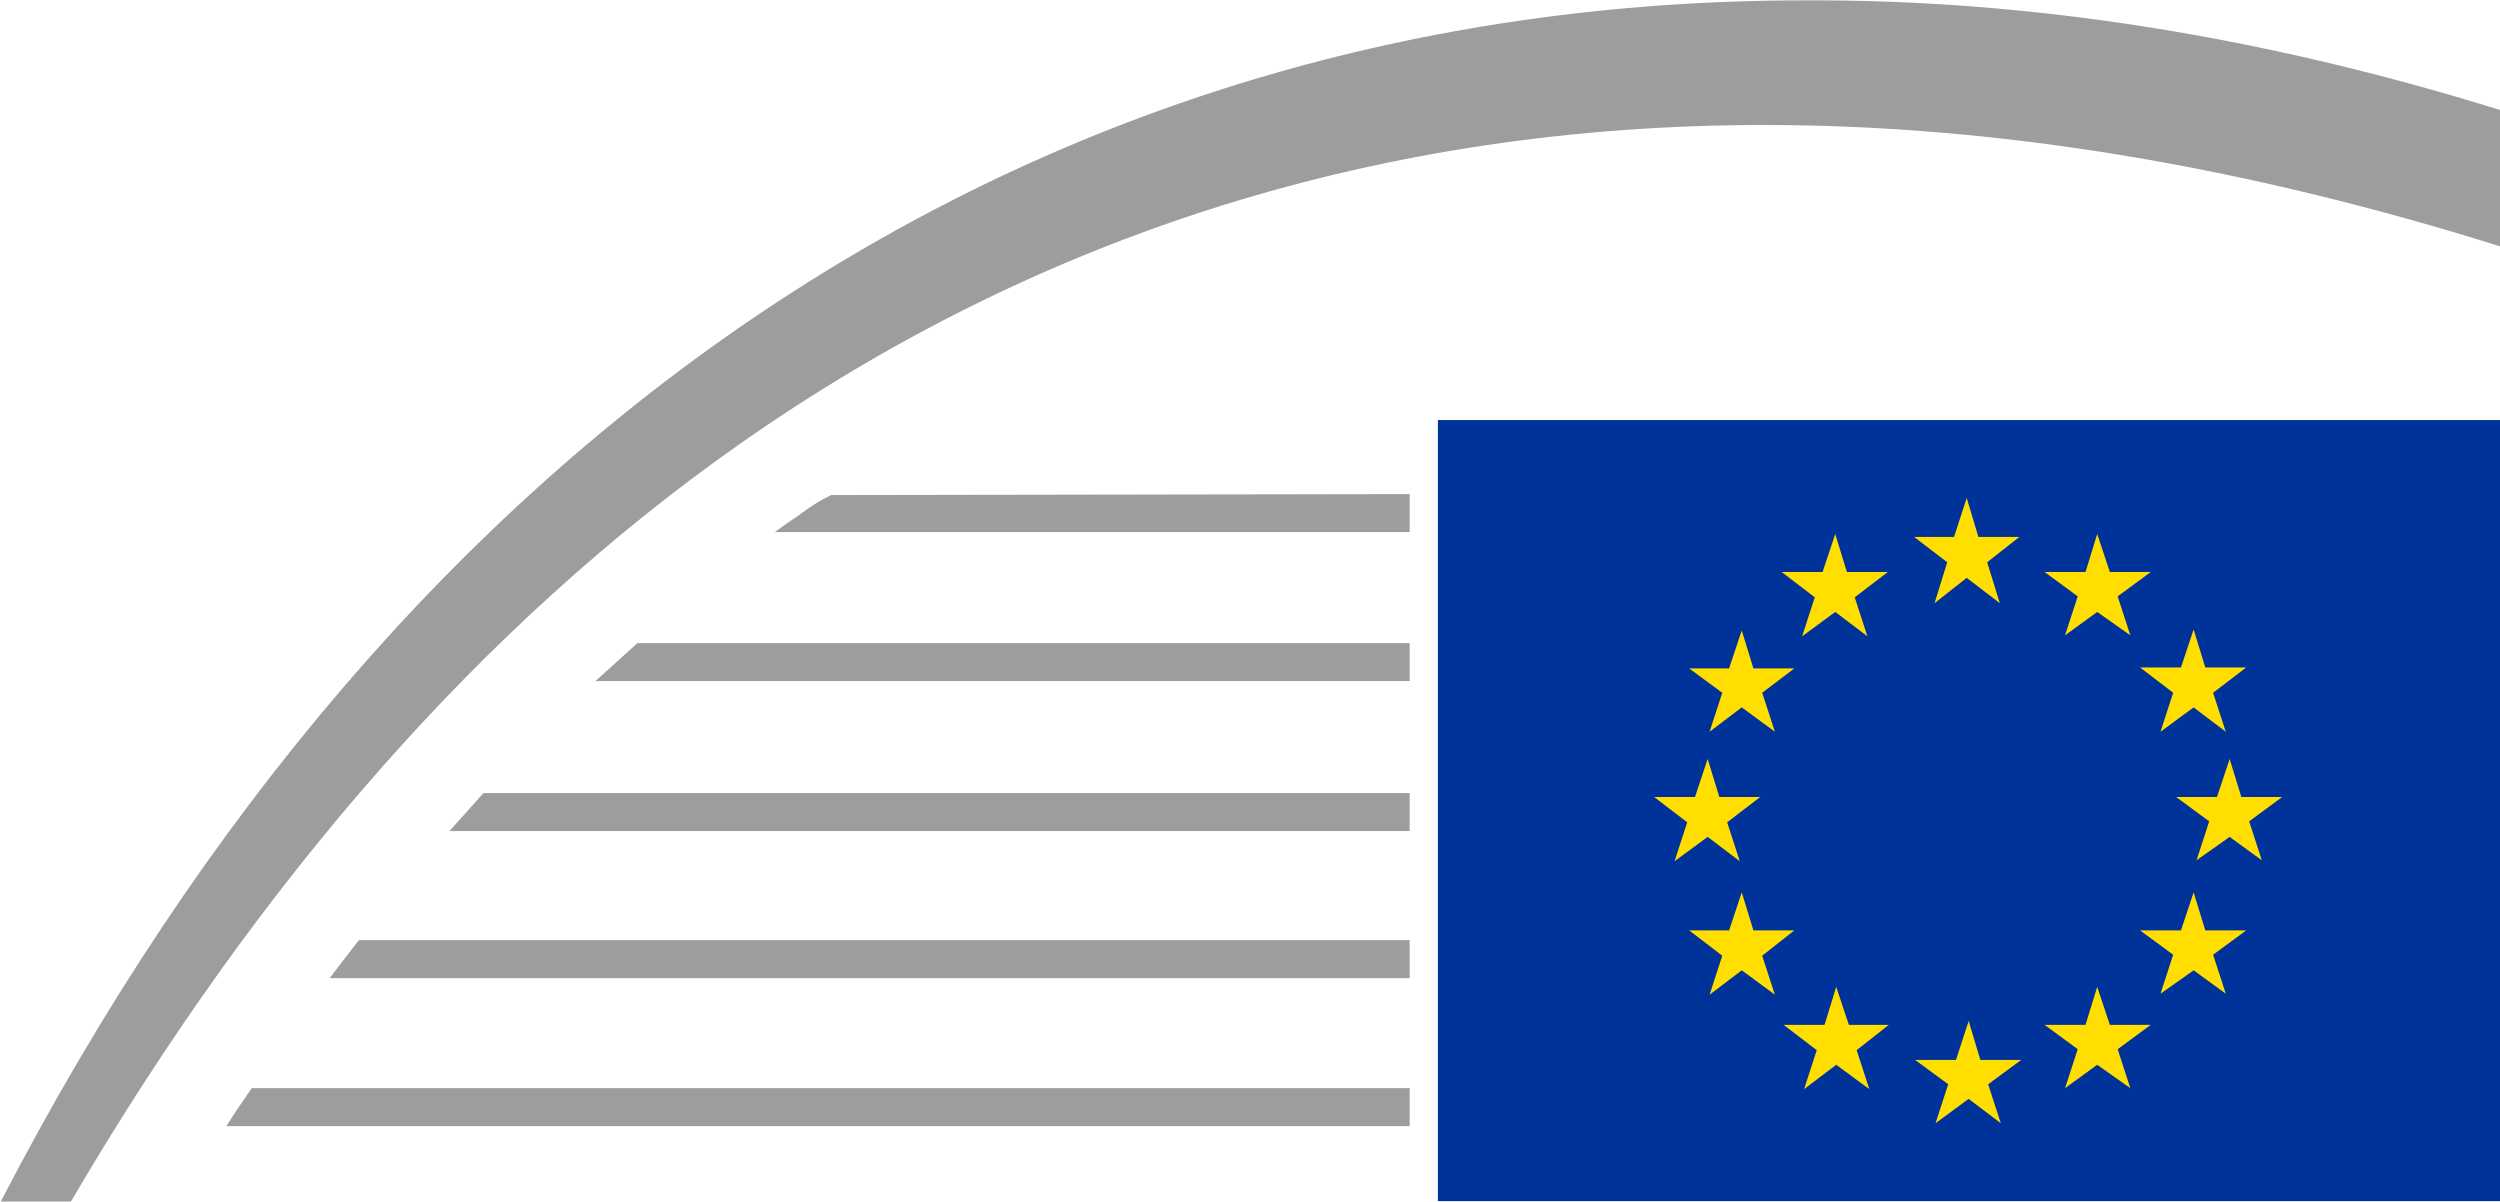 <?xml version="1.0" encoding="utf-8"?>
<!-- Generator: Adobe Illustrator 27.4.0, SVG Export Plug-In . SVG Version: 6.00 Build 0)  -->
<svg version="1.1" id="Layer_1" xmlns="http://www.w3.org/2000/svg" xmlns:xlink="http://www.w3.org/1999/xlink" x="0px" y="0px"
	 viewBox="0 0 118.6 57" style="enable-background:new 0 0 118.6 57;" xml:space="preserve">
<style type="text/css">
	.st0{fill:#003399;}
	.st1{fill:#FFDE00;}
	.st2{fill:#9D9D9C;}
</style>
<g id="g-1" transform="matrix(0.462, 0, 0, 0.462, -60.684, -60.459)">
	<g>
		<rect x="279" y="174" class="st0" width="109.2" height="80.2"/>
		<g>
			<polygon class="st1" points="334.5,186 338.7,186 335.4,188.6 336.7,192.8 333.3,190.2 330,192.8 331.3,188.6 327.9,186 332,186 
				333.3,182 			"/>
			<polygon class="st1" points="334.7,239.7 338.9,239.7 335.5,242.2 336.8,246.2 333.5,243.7 330.1,246.2 331.4,242.2 328,239.7 
				332.2,239.7 333.5,235.7 			"/>
			<polygon class="st1" points="348,236.1 352.2,236.1 348.8,238.6 350.1,242.6 346.7,240.2 343.4,242.6 344.7,238.6 341.3,236.1 
				345.5,236.1 346.7,232.2 			"/>
			<polygon class="st1" points="348,189.6 352.2,189.6 348.8,192.1 350.1,196.1 346.7,193.7 343.4,196.1 344.7,192.1 341.3,189.6 
				345.5,189.6 346.7,185.7 			"/>
			<polygon class="st1" points="357.8,199.4 362,199.4 358.6,202 359.9,206 356.6,203.5 353.2,206 354.5,202 351.1,199.4 
				355.3,199.4 356.6,195.5 			"/>
			<polygon class="st1" points="357.8,226.4 362,226.4 358.6,228.9 359.9,232.9 356.6,230.5 353.2,232.9 354.5,228.9 351.1,226.4 
				355.3,226.4 356.6,222.5 			"/>
			<polygon class="st1" points="361.5,212.7 365.7,212.7 362.3,215.2 363.6,219.2 360.3,216.8 356.9,219.2 358.2,215.2 354.8,212.7 
				359,212.7 360.3,208.8 			"/>
			<polygon class="st1" points="321,189.6 325.2,189.6 321.8,192.2 323.1,196.2 319.8,193.7 316.4,196.2 317.7,192.2 314.3,189.6 
				318.5,189.6 319.8,185.7 			"/>
			<polygon class="st1" points="311.4,199.5 315.6,199.5 312.3,202 313.6,206 310.2,203.5 306.9,206 308.2,202 304.8,199.5 
				308.9,199.5 310.2,195.6 			"/>
			<polygon class="st1" points="307.9,212.7 312.1,212.7 308.7,215.3 310,219.3 306.7,216.8 303.3,219.3 304.6,215.3 301.2,212.7 
				305.4,212.7 306.7,208.8 			"/>
			<polygon class="st1" points="311.4,226.4 315.6,226.4 312.3,229 313.6,233 310.2,230.5 306.9,233 308.2,229 304.8,226.4 
				308.9,226.4 310.2,222.5 			"/>
			<polygon class="st1" points="321.2,236.1 325.3,236.1 322,238.7 323.3,242.7 319.9,240.2 316.6,242.7 317.9,238.7 314.5,236.1 
				318.7,236.1 319.9,232.2 			"/>
		</g>
		<g>
			<path class="st2" d="M388.2,142.2v14c-26.4-8.3-51.7-12.5-75.7-12.5c-39,0-74.4,11.1-105.4,32.9c-26,18.3-49,44.4-68.5,77.7h-7.2
				c41.3-79.8,106.4-123.4,185.3-123.4C339.9,130.8,363.8,134.6,388.2,142.2z"/>
		</g>
		<path class="st2" d="M276.1,181.6v3.9h-65.2c0.6-0.4,1.1-0.8,1.7-1.2c0.8-0.5,1.5-1.1,2.3-1.6l0,0c0.6-0.4,1.2-0.7,1.8-1
			L276.1,181.6L276.1,181.6z"/>
		<polygon class="st2" points="196.8,196.9 276.1,196.9 276.1,200.8 192.5,200.8 		"/>
		<polygon class="st2" points="181,212.3 276.1,212.3 276.1,216.2 177.5,216.2 		"/>
		<polygon class="st2" points="168.2,227.4 276.1,227.4 276.1,231.3 165.2,231.3 		"/>
		<path class="st2" d="M276.1,242.6v3.9H154.6c0.8-1.3,1.7-2.6,2.6-3.9H276.1z"/>
	</g>
</g>
<g transform="matrix(0.462, 0, 0, 0.462, -0.35, -13.58)">
	<g transform="matrix(1, 0, 0, 1, -130.605, -101.479)">
		<path class="st0" d="M431.5,207.9h-9.3v7.3h10.4v3.7h-15v-24.8H432v3.7h-9.9v6.4h9.3v3.7C431.4,207.9,431.5,207.9,431.5,207.9z"/>
		<path class="st0" d="M452.1,213.6c0,2.1,0.1,3.9,0.1,5.4h-3.9l-0.2-2.7H448c-0.8,1.2-2.5,3.1-5.8,3.1s-6.2-1.9-6.2-7.8v-10.5h4.5
			v9.7c0,3,1,4.9,3.3,4.9c1.8,0,3-1.2,3.5-2.4c0.2-0.4,0.3-0.9,0.3-1.4v-10.8h4.5L452.1,213.6L452.1,213.6z"/>
		<path class="st0" d="M457,206.8c0-2.4,0-4.2-0.1-5.8h3.9l0.2,3.4h0.1c0.9-2.5,3-3.8,4.9-3.8c0.4,0,0.7,0,1.1,0.1v4.2
			c-0.4-0.1-0.8-0.1-1.4-0.1c-2.1,0-3.6,1.4-4,3.4c-0.1,0.4-0.1,0.9-0.1,1.4v9.3H457V206.8z"/>
		<path class="st0" d="M477.5,219.3c-5,0-9-3.5-9-9.2c0-5.9,3.9-9.5,9.3-9.5c5.3,0,8.9,3.7,8.9,9.2
			C486.7,216.4,482.1,219.3,477.5,219.3L477.5,219.3z M477.7,216c2.6,0,4.4-2.5,4.4-6.1c0-2.8-1.2-6-4.3-6c-3.2,0-4.5,3.1-4.5,6.1
			C473.2,213.4,475,216,477.7,216L477.7,216z"/>
		<path class="st0" d="M490.4,207c0-2.4-0.1-4.3-0.1-6h4l0.2,2.8h0.1c1.3-2,3.4-3.2,6.1-3.2c4.1,0,7.5,3.5,7.5,9.1
			c0,6.5-4.1,9.6-8.2,9.6c-2.2,0-4.1-1-5-2.4h-0.1v9.3h-4.5V207L490.4,207z M494.9,211.4c0,0.4,0,0.8,0.1,1.2c0.5,1.8,2.1,3.2,4,3.2
			c2.9,0,4.6-2.4,4.6-5.9c0-3.2-1.5-5.7-4.4-5.7c-1.9,0-3.6,1.4-4.1,3.3c-0.1,0.4-0.1,0.8-0.1,1.1L494.9,211.4L494.9,211.4z"/>
		<path class="st0" d="M515.1,211.2c0.1,3.2,2.6,4.6,5.5,4.6c2.1,0,3.6-0.3,5-0.8l0.7,3.1c-1.5,0.7-3.7,1.1-6.2,1.1
			c-5.8,0-9.2-3.6-9.2-9c0-5,3-9.6,8.7-9.6c5.8,0,7.7,4.8,7.7,8.7c0,0.8-0.1,1.5-0.1,1.9H515.1z M523,208.1c0-1.7-0.7-4.4-3.7-4.4
			c-2.8,0-4,2.5-4.2,4.4H523z"/>
		<path class="st0" d="M544.8,214.6c0,1.6,0.1,3.2,0.3,4.3H541l-0.3-2h-0.1c-1.1,1.4-2.9,2.4-5.3,2.4c-3.6,0-5.6-2.6-5.6-5.3
			c0-4.5,4-6.8,10.6-6.8v-0.3c0-1.2-0.5-3.1-3.6-3.1c-1.8,0-3.6,0.6-4.8,1.3l-0.9-2.9c1.3-0.8,3.6-1.6,6.5-1.6
			c5.7,0,7.4,3.6,7.4,7.6v6.4C544.9,214.6,544.8,214.6,544.8,214.6z M540.4,210.2c-3.2,0-6.2,0.6-6.2,3.3c0,1.8,1.1,2.6,2.6,2.6
			c1.8,0,3.1-1.2,3.6-2.5c0.1-0.3,0.1-0.7,0.1-1L540.4,210.2L540.4,210.2z"/>
		<path class="st0" d="M549.5,206.3c0-2.1-0.1-3.8-0.1-5.3h3.9l0.2,2.7h0.1c0.8-1.4,2.8-3.1,5.7-3.1c3.1,0,6.4,2,6.4,7.7v10.6h-4.5
			v-10.1c0-2.6-1-4.5-3.4-4.5c-1.8,0-3,1.3-3.5,2.6c-0.1,0.4-0.2,0.9-0.2,1.4v10.5h-4.5v-12.5C549.6,206.3,549.5,206.3,549.5,206.3z
			"/>
		<path class="st0" d="M422.2,229.6v24.8h-4.5v-24.8H422.2z"/>
		<path class="st0" d="M427.4,241.8c0-2.1-0.1-3.8-0.1-5.3h3.9l0.2,2.7h0.1c0.8-1.4,2.8-3.1,5.7-3.1c3.1,0,6.4,2,6.4,7.7v10.6h-4.5
			v-10.1c0-2.6-1-4.5-3.4-4.5c-1.8,0-3,1.3-3.5,2.6c-0.1,0.4-0.2,0.9-0.2,1.4v10.5h-4.5v-12.5C427.5,241.8,427.4,241.8,427.4,241.8z
			"/>
		<path class="st0" d="M450.7,236.5l2.9,9.1c0.5,1.6,0.9,3,1.2,4.5h0.1c0.3-1.5,0.7-2.9,1.2-4.5l2.9-9.1h4.7l-6.8,17.9h-4.4
			l-6.7-17.9C445.8,236.5,450.7,236.5,450.7,236.5z"/>
		<path class="st0" d="M469.2,246.7c0.1,3.2,2.6,4.6,5.5,4.6c2.1,0,3.6-0.3,5-0.8l0.7,3.1c-1.5,0.7-3.7,1.1-6.2,1.1
			c-5.8,0-9.2-3.6-9.2-9c0-5,3-9.6,8.7-9.6c5.8,0,7.7,4.8,7.7,8.7c0,0.8-0.1,1.5-0.1,1.9H469.2L469.2,246.7z M477,243.5
			c0-1.7-0.7-4.4-3.7-4.4c-2.8,0-4,2.5-4.2,4.4H477z"/>
		<path class="st0" d="M484.8,250.2c1,0.6,2.9,1.3,4.6,1.3c2,0,2.9-0.8,2.9-2s-0.7-1.8-2.9-2.6c-3.5-1.2-4.9-3.1-4.9-5.2
			c0-3.2,2.6-5.6,6.8-5.6c2,0,3.7,0.5,4.8,1.1l-0.9,3.2c-0.7-0.4-2.2-1-3.8-1c-1.6,0-2.5,0.8-2.5,1.9s0.8,1.7,3.1,2.5
			c3.3,1.1,4.7,2.8,4.8,5.4c0,3.3-2.5,5.6-7.3,5.6c-2.2,0-4.1-0.5-5.4-1.2L484.8,250.2z"/>
		<path class="st0" d="M505.5,231.9v4.6h4.3v3.4h-4.3v7.9c0,2.2,0.6,3.3,2.3,3.3c0.8,0,1.2,0,1.8-0.2l0.1,3.4
			c-0.7,0.3-1.9,0.5-3.3,0.5c-1.7,0-3-0.6-3.9-1.5c-1-1-1.4-2.7-1.4-5v-8.4h-2.5v-3.4h2.5v-3.3L505.5,231.9z"/>
		<path class="st0" d="M513.2,241.8c0-2.1-0.1-3.8-0.1-5.3h3.9l0.2,2.6h0.1c0.8-1.4,2.5-3,5.5-3c2.4,0,4.2,1.3,5,3.3h0.1
			c0.6-1,1.4-1.7,2.2-2.2c1-0.7,2.2-1.1,3.7-1.1c2.9,0,6,2,6,7.8v10.5h-4.4v-9.9c0-3-1-4.7-3.2-4.7c-1.5,0-2.7,1.1-3.2,2.4
			c-0.1,0.4-0.2,1-0.2,1.5v10.7h-4.4V244c0-2.5-1-4.3-3.1-4.3c-1.7,0-2.8,1.3-3.3,2.5c-0.1,0.5-0.2,1-0.2,1.5v10.6h-4.4v-12.5H513.2
			z"/>
		<path class="st0" d="M547.5,246.7c0.1,3.2,2.6,4.6,5.5,4.6c2.1,0,3.6-0.3,5-0.8l0.7,3.1c-1.5,0.7-3.7,1.1-6.2,1.1
			c-5.8,0-9.2-3.6-9.2-9c0-5,3-9.6,8.7-9.6c5.8,0,7.7,4.8,7.7,8.7c0,0.8-0.1,1.5-0.1,1.9H547.5L547.5,246.7z M555.4,243.5
			c0-1.7-0.7-4.4-3.7-4.4c-2.8,0-4,2.5-4.2,4.4H555.4z"/>
		<path class="st0" d="M563.3,241.8c0-2.1-0.1-3.8-0.1-5.3h3.9l0.2,2.7h0.1c0.8-1.4,2.8-3.1,5.7-3.1c3.1,0,6.4,2,6.4,7.7v10.6H575
			v-10.1c0-2.6-1-4.5-3.4-4.5c-1.8,0-3,1.3-3.5,2.6c-0.1,0.4-0.2,0.9-0.2,1.4v10.5h-4.5L563.3,241.8L563.3,241.8z"/>
		<path class="st0" d="M589.3,231.9v4.6h4.3v3.4h-4.3v7.9c0,2.2,0.6,3.3,2.3,3.3c0.8,0,1.2,0,1.8-0.2l0.1,3.4
			c-0.7,0.3-1.9,0.5-3.3,0.5c-1.7,0-3-0.6-3.9-1.5c-1-1-1.4-2.7-1.4-5v-8.4h-2.5v-3.4h2.5v-3.3L589.3,231.9z"/>
		<path class="st0" d="M604.8,229.9c1.4-0.3,4-0.6,6.6-0.6c3.3,0,5.4,0.4,7.1,1.6c1.5,0.9,2.6,2.5,2.6,4.7c0,2.3-1.4,4.3-4.1,5.3
			v0.1c2.6,0.7,5,2.7,5,6.1c0,2.2-1,3.9-2.4,5.1c-1.8,1.5-4.7,2.3-9.2,2.3c-2.5,0-4.4-0.2-5.5-0.3L604.8,229.9L604.8,229.9z
			 M609.3,239.7h2.3c3.2,0,4.9-1.5,4.9-3.6c0-2.4-1.8-3.4-4.6-3.4c-1.3,0-2.1,0.1-2.6,0.2L609.3,239.7L609.3,239.7z M609.3,251.1
			c0.6,0.1,1.4,0.1,2.4,0.1c2.9,0,5.5-1.1,5.5-4.2c0-2.9-2.5-4-5.7-4h-2.2V251.1z"/>
		<path class="st0" d="M639.7,250c0,1.6,0.1,3.2,0.3,4.3h-4.1l-0.3-2h-0.1c-1.1,1.4-2.9,2.4-5.3,2.4c-3.6,0-5.6-2.6-5.6-5.3
			c0-4.5,4-6.8,10.6-6.8v-0.3c0-1.2-0.5-3.1-3.6-3.1c-1.8,0-3.6,0.6-4.8,1.3l-0.9-2.9c1.3-0.8,3.6-1.6,6.5-1.6
			c5.7,0,7.4,3.6,7.4,7.6v6.4C639.8,250,639.7,250,639.7,250z M635.3,245.6c-3.2,0-6.2,0.6-6.2,3.3c0,1.8,1.1,2.6,2.6,2.6
			c1.8,0,3.1-1.2,3.6-2.5c0.1-0.3,0.1-0.7,0.1-1L635.3,245.6L635.3,245.6z"/>
		<path class="st0" d="M644.5,241.8c0-2.1-0.1-3.8-0.1-5.3h3.9l0.2,2.7h0.1c0.8-1.4,2.8-3.1,5.7-3.1c3.1,0,6.4,2,6.4,7.7v10.6h-4.5
			v-10.1c0-2.6-1-4.5-3.4-4.5c-1.8,0-3,1.3-3.5,2.6c-0.1,0.4-0.2,0.9-0.2,1.4v10.5h-4.5v-12.5C644.6,241.8,644.5,241.8,644.5,241.8z
			"/>
		<path class="st0" d="M670,244.3L670,244.3c0.5-0.7,1-1.5,1.5-2.1l4.4-5.8h5.4l-6.7,7.3l7.6,10.6h-5.5l-5.1-7.9l-1.5,1.8v6.1h-4.5
			v-26.1h4.5v16.1C670.1,244.3,670,244.3,670,244.3z"/>
	</g>
</g>
</svg>
